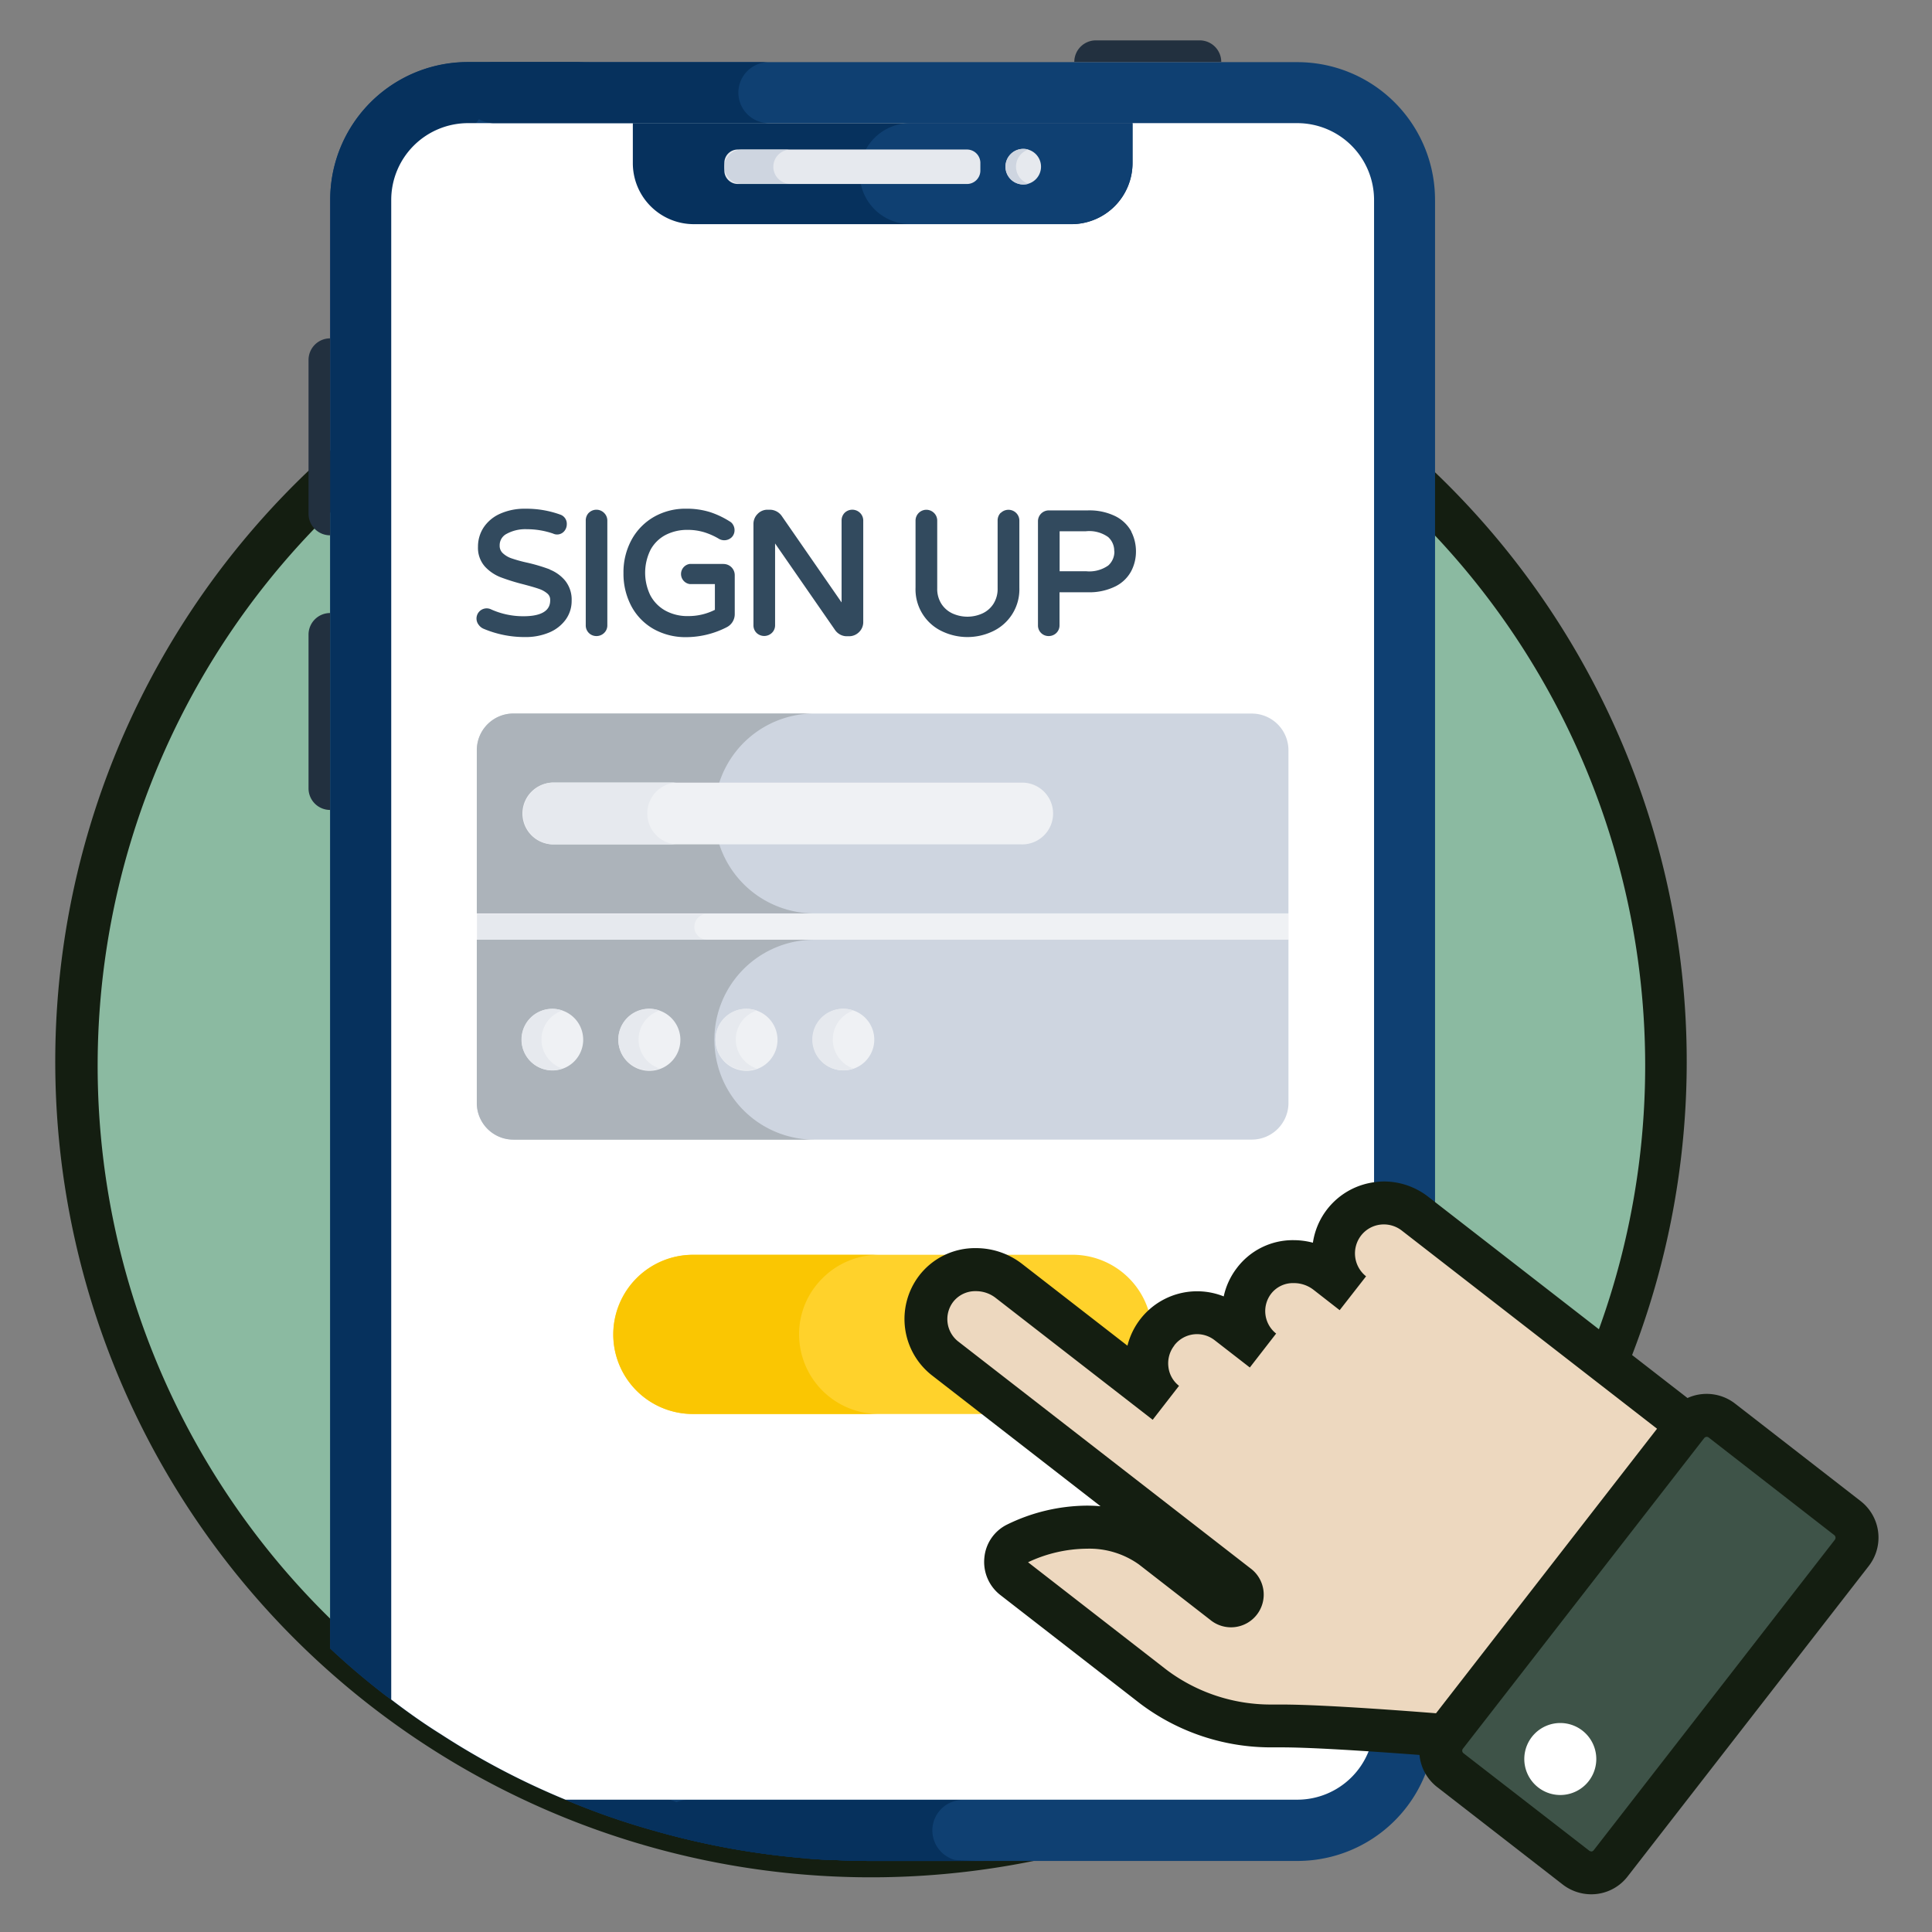 <svg xmlns="http://www.w3.org/2000/svg" width="76" height="76" viewBox="0 0 76 76">
  <rect x="0" y="0" width="76" height="76" fill="#808080" stroke="none"/>
  <g id="Group_5561" data-name="Group 5561" transform="translate(-508 -2387)">
    <rect id="Rectangle_15016" data-name="Rectangle 15016" width="76" height="76" transform="translate(508 2387)" fill="#79bbde" opacity="0"/>
    <g id="Group_5439" data-name="Group 5439" transform="translate(182.421 -1191.208)">
      <path id="Path_57810" data-name="Path 57810" d="M66.906,43.663A31.345,31.345,0,1,1,35.562,12.318,31.336,31.336,0,0,1,66.906,43.663Z" transform="translate(324.312 3576.405)" fill="#8bbaa1"/>
      <path id="Path_57810_-_Outline" data-name="Path 57810 - Outline" d="M35.656,11.568A32.089,32.089,0,1,1,23.131,14.1,32.012,32.012,0,0,1,35.656,11.568Zm.01,62.689a30.438,30.438,0,1,0-11.85-2.391A30.3,30.3,0,0,0,35.666,74.257Z" transform="translate(324.217 3576.311)" fill="#141e11"/>
      <path id="Path_57811" data-name="Path 57811" d="M57.928,9.5V69.412A5.414,5.414,0,0,1,52.5,74.839H35.781c-.509,0-1.019-.01-1.518-.039q-.323,0-.646-.029c-.343-.02-.676-.039-1.019-.078.255.029.509.049.774.059a30.85,30.85,0,0,1-6.044-1.068,28.679,28.679,0,0,1-3.017-1.009c-.2-.078-.392-.157-.588-.245a29.993,29.993,0,0,1-4.907-2.576c-.676-.421-1.322-.882-1.949-1.362l-.206-.147c-.764-.588-1.489-1.2-2.194-1.861V9.506a5.414,5.414,0,0,1,5.427-5.427H52.5a5.414,5.414,0,0,1,5.427,5.427Z" transform="translate(324.102 3576.574)" fill="#0f4072"/>
      <path id="Path_57812" data-name="Path 57812" d="M40.61,74.839H35.781c-.509,0-1.019-.01-1.518-.039q-.323,0-.646-.029c-.343-.02-.676-.039-1.019-.078.255.029.509.049.774.059a30.849,30.849,0,0,1-6.044-1.068,28.675,28.675,0,0,1-3.017-1.009c-.2-.078-.392-.157-.588-.245a29.993,29.993,0,0,1-4.907-2.576c-.676-.421-1.322-.882-1.949-1.362l-.206-.147c-.764-.588-1.489-1.2-2.194-1.861V9.5a5.414,5.414,0,0,1,5.427-5.427h4.829a5.4,5.4,0,0,0-4.4,2.243c-.039.049-.069.1-.118.157A5.508,5.508,0,0,0,19.3,9.5V67.6c.774.588,1.567,1.156,2.4,1.685a34.154,34.154,0,0,0,6.132,3.144c.088.029.176.069.264.1a34.688,34.688,0,0,0,9.972,2.224h.029c.313.02.637.039.95.049h.02c.519.029,1.028.039,1.548.039Z" transform="translate(324.102 3576.574)" fill="#06315d"/>
      <path id="Path_57813" data-name="Path 57813" d="M55.579,9.555V69.462a3.02,3.02,0,0,1-3.027,3.017H23.774A29.993,29.993,0,0,1,18.866,69.9c-.676-.421-1.322-.882-1.949-1.362V9.555a3.022,3.022,0,0,1,3.027-3.027H52.552a3.022,3.022,0,0,1,3.027,3.027Z" transform="translate(324.052 3576.524)" fill="#fff"/>
      <path id="Path_57814" data-name="Path 57814" d="M14.445,14.926v7.748a.848.848,0,0,1-.849-.849v-6.05a.849.849,0,0,1,.849-.849ZM49.5,4.053H43.719a.849.849,0,0,1,.849-.849h4.085A.849.849,0,0,1,49.5,4.053ZM14.444,25.729v7.748a.848.848,0,0,1-.848-.848v-6.05a.849.849,0,0,1,.849-.848Z" transform="translate(324.12 3576.592)" fill="#22303f"/>
      <path id="Path_57815" data-name="Path 57815" d="M46.276,6.528V8.092a2.4,2.4,0,0,1-2.41,2.41H29.029a2.4,2.4,0,0,1-2.409-2.41V6.528H46.277Z" transform="translate(323.853 3576.524)" fill="#06315d"/>
      <path id="Path_57816" data-name="Path 57816" d="M35.733,8.514A1.987,1.987,0,0,0,37.719,10.5h6.335a2.41,2.41,0,0,0,2.41-2.41V6.528H37.718a1.987,1.987,0,0,0-1.987,1.986Z" transform="translate(323.666 3576.524)" fill="#0f4072"/>
      <path id="Path_57817" data-name="Path 57817" d="M39.837,8.943H30.823a.528.528,0,0,1-.528-.528v-.3a.527.527,0,0,1,.528-.527h9.015a.527.527,0,0,1,.528.527v.3a.528.528,0,0,1-.528.529Z" transform="translate(323.778 3576.502)" fill="#e6e9ee"/>
      <path id="Path_57818" data-name="Path 57818" d="M32.922,8.939H30.971a.673.673,0,1,1,0-1.347h1.951a.674.674,0,1,0,0,1.347Z" transform="translate(323.778 3576.502)" fill="#ced5e0"/>
      <path id="Path_57842" data-name="Path 57842" d="M.7,0A.7.7,0,1,1,0,.7.7.7,0,0,1,.7,0Z" transform="translate(365.13 3584.065)" fill="#e6e9ee"/>
      <path id="Path_57819" data-name="Path 57819" d="M42.489,8.938a.963.963,0,0,1-.2.024.7.7,0,1,1,0-1.4.96.96,0,0,1,.2.025.708.708,0,0,0,0,1.347Z" transform="translate(323.547 3576.502)" fill="#ced5e0"/>
      <path id="Path_57820" data-name="Path 57820" d="M31.834,6.478H21.019a1.2,1.2,0,0,1,0-2.4H31.833a1.2,1.2,0,0,0,0,2.4ZM39.172,74.8a.906.906,0,0,0,.284.039H35.891c-.509,0-1.019-.01-1.518-.039q-.323,0-.646-.029a1.911,1.911,0,0,1-.245-.02,30.849,30.849,0,0,1-6.044-1.068v-.039a1.185,1.185,0,0,1,.764-1.117,1.107,1.107,0,0,1,.441-.088H39.456a1.2,1.2,0,0,0-.549,2.263,1.066,1.066,0,0,0,.245.1h.02Z" transform="translate(323.992 3576.574)" fill="#06315d"/>
      <path id="Path_57821" data-name="Path 57821" d="M21.8,47.185H50.841a1.442,1.442,0,0,0,1.442-1.442V39.32H20.355v6.423A1.442,1.442,0,0,0,21.8,47.185Z" transform="translate(323.981 3575.852)" fill="#ced5e0"/>
      <path id="Path_57822" data-name="Path 57822" d="M33.633,47.187H21.795a1.44,1.44,0,0,1-1.441-1.441V39.323H33.632a3.932,3.932,0,0,0,0,7.864Z" transform="translate(323.981 3575.852)" fill="#acb3ba"/>
      <path id="Path_57823" data-name="Path 57823" d="M50.841,30.24H21.8a1.442,1.442,0,0,0-1.443,1.442V38.1H52.282V31.682a1.442,1.442,0,0,0-1.442-1.442Z" transform="translate(323.981 3576.038)" fill="#ced5e0"/>
      <path id="Path_57824" data-name="Path 57824" d="M33.633,38.1H20.354V31.678a1.44,1.44,0,0,1,1.441-1.441H33.633a3.932,3.932,0,0,0,0,7.864Z" transform="translate(323.981 3576.038)" fill="#acb3ba"/>
      <path id="Path_57825" data-name="Path 57825" d="M20.361,38.275H52.28V39.3H20.361Z" transform="translate(323.981 3575.874)" fill="#e6e9ee"/>
      <path id="Path_57826" data-name="Path 57826" d="M52.317,38.167v1.022H29.465a.5.5,0,0,1-.517-.5.517.517,0,0,1,.517-.518ZM41.81,33.014H23.366a1.215,1.215,0,0,0,0,2.429H41.81a1.215,1.215,0,1,0,0-2.429Z" transform="translate(323.945 3575.981)" fill="#eff1f4"/>
      <path id="Path_57827" data-name="Path 57827" d="M28.256,35.443H23.373a1.219,1.219,0,0,1,0-2.435h4.884a1.219,1.219,0,0,0,0,2.435Z" transform="translate(323.943 3575.981)" fill="#e6e9ee"/>
      <path id="Path_57828" data-name="Path 57828" d="M32.22,43.309A1.219,1.219,0,1,1,30.994,42.1,1.219,1.219,0,0,1,32.22,43.309Zm-7.643,0A1.211,1.211,0,1,1,23.366,42.1,1.209,1.209,0,0,1,24.576,43.309Zm3.822,0A1.219,1.219,0,1,1,27.187,42.1,1.219,1.219,0,0,1,28.4,43.309Zm7.628,0a1.211,1.211,0,1,1-2.422,0,1.211,1.211,0,0,1,2.422,0Z" transform="translate(323.944 3575.795)" fill="#eff1f4"/>
      <path id="Path_57829" data-name="Path 57829" d="M31.4,44.445A1.211,1.211,0,1,1,31,42.094a1.324,1.324,0,0,1,.406.07,1.2,1.2,0,0,0,0,2.281Zm-7.64,0a1.209,1.209,0,1,1,0-2.28,1.2,1.2,0,0,0,0,2.28Zm3.82,0a1.212,1.212,0,1,1,0-2.28,1.2,1.2,0,0,0,0,2.28Zm7.627,0a1.211,1.211,0,1,1,0-2.281,1.207,1.207,0,0,0,0,2.281Z" transform="translate(323.944 3575.795)" fill="#e6e9ee"/>
      <path id="Path_57830" data-name="Path 57830" d="M23.225,24.4h0a7.04,7.04,0,0,0-.869-.26,5.521,5.521,0,0,1-.633-.173.95.95,0,0,1-.35-.208.392.392,0,0,1-.119-.3.5.5,0,0,1,.271-.456,1.535,1.535,0,0,1,.8-.183,3.165,3.165,0,0,1,1.028.171.367.367,0,0,0,.441-.094.414.414,0,0,0,.1-.273.38.38,0,0,0-.266-.382,3.924,3.924,0,0,0-1.373-.228,2.333,2.333,0,0,0-.991.2,1.513,1.513,0,0,0-.643.539,1.371,1.371,0,0,0-.22.758,1.108,1.108,0,0,0,.273.779,1.67,1.67,0,0,0,.621.421,8.239,8.239,0,0,0,.889.276c.269.071.478.131.619.181a.98.98,0,0,1,.33.186.313.313,0,0,1,.108.243c0,.16,0,.646-1.046.646a3.074,3.074,0,0,1-1.269-.265.4.4,0,0,0-.5.6.457.457,0,0,0,.186.154,4.135,4.135,0,0,0,1.64.33,2.379,2.379,0,0,0,.945-.177,1.528,1.528,0,0,0,.651-.505,1.244,1.244,0,0,0,.237-.744,1.193,1.193,0,0,0-.261-.8,1.515,1.515,0,0,0-.6-.429Zm1.535-2.226a.427.427,0,0,0-.12.3V26.6a.416.416,0,0,0,.422.423.429.429,0,0,0,.3-.121.41.41,0,0,0,.127-.3V22.48a.419.419,0,0,0-.126-.3.426.426,0,0,0-.607,0Zm5.3,2.011H28.739a.4.4,0,0,0,0,.794h.981v1.012a2.3,2.3,0,0,1-1.047.246,1.8,1.8,0,0,1-.911-.22,1.481,1.481,0,0,1-.583-.6,2.03,2.03,0,0,1,.013-1.794,1.436,1.436,0,0,1,.588-.577,1.843,1.843,0,0,1,.86-.2,2.237,2.237,0,0,1,.646.089,2.691,2.691,0,0,1,.607.271.421.421,0,0,0,.488-.069.392.392,0,0,0,.112-.28.405.405,0,0,0-.057-.21.336.336,0,0,0-.134-.134,3.448,3.448,0,0,0-.779-.368,3.1,3.1,0,0,0-.95-.132,2.487,2.487,0,0,0-1.24.316,2.314,2.314,0,0,0-.887.9,2.668,2.668,0,0,0-.322,1.317,2.716,2.716,0,0,0,.31,1.3,2.248,2.248,0,0,0,.876.9,2.561,2.561,0,0,0,1.283.32,3.516,3.516,0,0,0,1.583-.386.576.576,0,0,0,.325-.525V24.631a.44.44,0,0,0-.443-.443Zm4.765-2.011a.426.426,0,0,0-.121.3V25.7l-2.354-3.4a.575.575,0,0,0-.464-.247h-.087a.534.534,0,0,0-.4.167.551.551,0,0,0-.162.4V26.6a.415.415,0,0,0,.123.3.436.436,0,0,0,.6,0,.408.408,0,0,0,.128-.3V23.381L34.457,26.8a.578.578,0,0,0,.194.166.539.539,0,0,0,.258.064h.08a.549.549,0,0,0,.4-.162.541.541,0,0,0,.167-.395V22.48a.421.421,0,0,0-.124-.3A.433.433,0,0,0,34.821,22.178Zm6.138,0a.426.426,0,0,0-.121.3V25.14a1.093,1.093,0,0,1-.164.615,1.026,1.026,0,0,1-.434.378,1.426,1.426,0,0,1-1.18,0,1.034,1.034,0,0,1-.434-.378,1.092,1.092,0,0,1-.164-.615V22.48a.419.419,0,0,0-.126-.3.426.426,0,0,0-.727.3v2.64a1.821,1.821,0,0,0,1.075,1.73,2.312,2.312,0,0,0,1.934,0,1.822,1.822,0,0,0,1.075-1.729V22.48a.421.421,0,0,0-.126-.3.432.432,0,0,0-.606,0Zm5.138.734a1.456,1.456,0,0,0-.627-.6,2.317,2.317,0,0,0-1.093-.228H42.852a.426.426,0,0,0-.423.43V26.6a.416.416,0,0,0,.423.423.429.429,0,0,0,.3-.121.413.413,0,0,0,.125-.3V25.3h1.1a2.314,2.314,0,0,0,1.094-.229,1.422,1.422,0,0,0,.625-.6,1.661,1.661,0,0,0,.188-.778,1.7,1.7,0,0,0-.186-.779Zm-.666.779a.727.727,0,0,1-.24.559,1.289,1.289,0,0,1-.874.227H43.281V22.9h1.035a1.279,1.279,0,0,1,.875.229.727.727,0,0,1,.238.558Z" transform="translate(323.981 3576.206)" fill="#324a5e"/>
      <path id="Path_57831" data-name="Path 57831" d="M43.9,58.239H28.965a3.132,3.132,0,1,1,0-6.265H43.9a3.132,3.132,0,1,1,0,6.264Z" transform="translate(323.869 3575.593)" fill="#ffd22b"/>
      <path id="Path_57832" data-name="Path 57832" d="M36.279,58.236H28.962a3.127,3.127,0,0,1-3.125-3.125,3.144,3.144,0,0,1,3.125-3.134h7.317a3.125,3.125,0,0,0-2.214.921,3.091,3.091,0,0,0-.921,2.214,3.135,3.135,0,0,0,3.134,3.125Z" transform="translate(323.869 3575.593)" fill="#fac602"/>
      <path id="Path_57833" data-name="Path 57833" d="M57.622,50.309l11.167,8.669L59.532,70.895s-5.534-.467-7.381-.428a7.713,7.713,0,0,1-4.8-1.534l-5.511-4.279a.8.8,0,0,1,.116-1.346c1.61-.8,3.859-1,5.333.139L50.1,65.63a.441.441,0,1,0,.541-.7l-11.49-8.92a1.969,1.969,0,0,1-.371-2.723,2.044,2.044,0,0,1,2.87-.336l6.184,4.8a1.984,1.984,0,0,1,2.434-3.134L51.656,55.7a1.963,1.963,0,0,1-.372-2.723,2.037,2.037,0,0,1,2.867-.339l1.036.805a1.985,1.985,0,0,1,2.435-3.134Z" transform="translate(323.612 3575.635)" fill="#edd8bf"/>
      <path id="Path_57833_-_Outline" data-name="Path 57833 - Outline" d="M56.5,49.143a2.843,2.843,0,0,1,1.735.594l11.834,9.187L60.013,71.87l-.457-.039c-.051,0-5.086-.427-7.069-.427l-.222,0-.183,0a8.545,8.545,0,0,1-5.157-1.713l-5.511-4.279a1.648,1.648,0,0,1-.629-1.474,1.613,1.613,0,0,1,.886-1.295,7.23,7.23,0,0,1,3.145-.748q.274,0,.539.024l-6.629-5.146a2.814,2.814,0,0,1-.532-3.893,2.769,2.769,0,0,1,2.261-1.115,2.956,2.956,0,0,1,1.806.615l4.152,3.223A2.824,2.824,0,0,1,50.2,53.664,2.8,2.8,0,0,1,50.7,52.57a2.758,2.758,0,0,1,2.258-1.118,2.969,2.969,0,0,1,.75.1,2.816,2.816,0,0,1,2.438-2.383A2.843,2.843,0,0,1,56.5,49.143ZM67.7,59.222,57.2,51.071a1.15,1.15,0,0,0-.842-.23,1.132,1.132,0,0,0-.758.433,1.149,1.149,0,0,0,.2,1.6l-1.039,1.332L53.727,53.4a1.26,1.26,0,0,0-.77-.259,1.087,1.087,0,0,0-.9.428l-.005.007a1.124,1.124,0,0,0,.21,1.55l0,0-1.035,1.335h0l-1.391-1.079a1.126,1.126,0,0,0-1.581.21l0,.006a1.136,1.136,0,0,0-.231.838,1.1,1.1,0,0,0,.418.746h0l-1.036,1.335-.007-.005-6.177-4.794a1.259,1.259,0,0,0-.77-.26,1.1,1.1,0,0,0-.9.429,1.118,1.118,0,0,0,.211,1.556l11.479,8.911a1.286,1.286,0,1,1-1.577,2.03l-2.8-2.175a3.353,3.353,0,0,0-2.048-.62,5.5,5.5,0,0,0-2.314.533l5.459,4.239a6.825,6.825,0,0,0,4.12,1.358l.146,0,.259,0c1.715,0,5.446.29,6.754.4Z" transform="translate(323.517 3575.541)" fill="#141e11"/>
      <path id="Path_57835" data-name="Path 57835" d="M70.125,58.628l4.941,3.836a.976.976,0,0,1,.171,1.365L65.75,76.043a.973.973,0,0,1-1.365.172l-4.942-3.836a.97.97,0,0,1-.17-1.365L68.759,58.8A.974.974,0,0,1,70.125,58.628Z" transform="translate(323.188 3575.461)" fill="#3e5348"/>
      <path id="Path_57835_-_Outline" data-name="Path 57835 - Outline" d="M69.624,57.674a1.826,1.826,0,0,1,1.112.38l4.942,3.837A1.82,1.82,0,0,1,76,64.441L66.512,76.656a1.8,1.8,0,0,1-1.208.689,1.834,1.834,0,0,1-1.342-.368L59.02,73.141a1.814,1.814,0,0,1-.317-2.554l9.484-12.21A1.807,1.807,0,0,1,69.624,57.674Zm-4.548,18h.016a.129.129,0,0,0,.085-.049l9.487-12.214a.132.132,0,0,0-.022-.18L69.7,59.39a.124.124,0,0,0-.077-.026.128.128,0,0,0-.1.05L60.035,71.627a.128.128,0,0,0-.028.1.126.126,0,0,0,.048.083L65,75.642A.129.129,0,0,0,65.076,75.67Z" transform="translate(323.094 3575.366)" fill="#141e11"/>
      <path id="Path_57843" data-name="Path 57843" d="M1.416,0A1.416,1.416,0,1,1,0,1.416,1.416,1.416,0,0,1,1.416,0Z" transform="translate(385.541 3645.987)" fill="#fff"/>
    </g>
  </g>
</svg>
